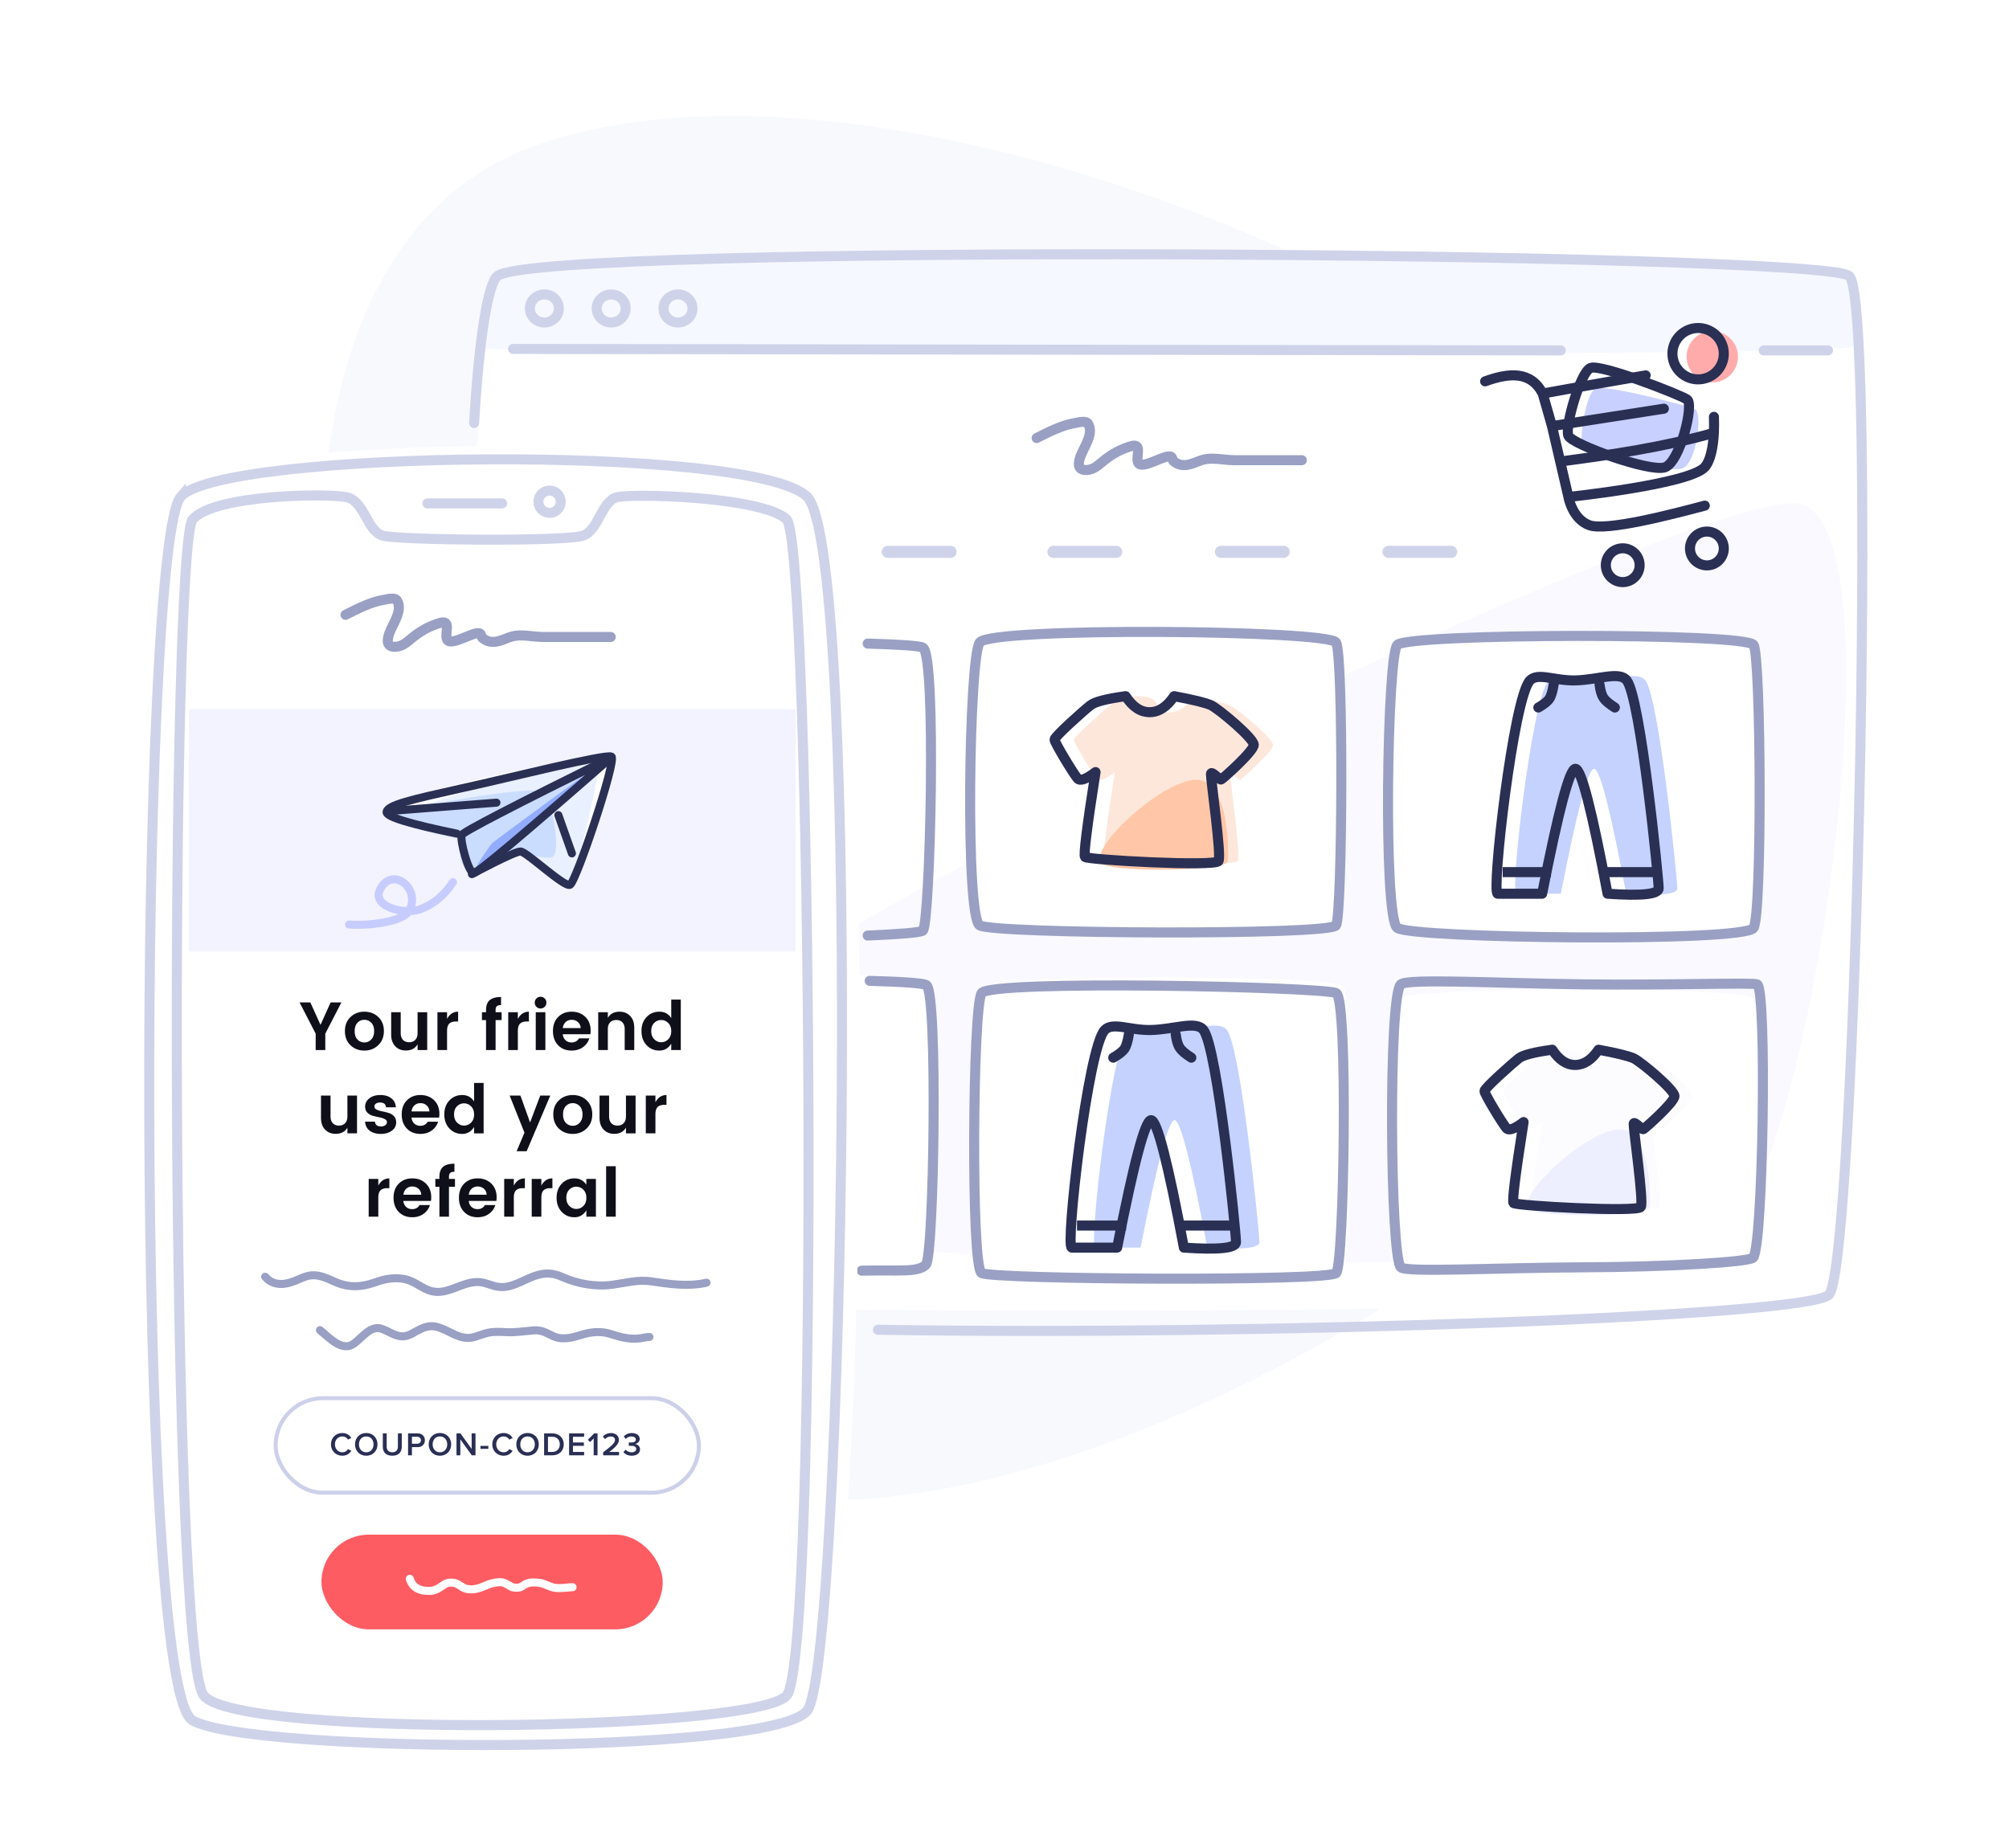 <svg fill="none" height="460" width="500" xmlns="http://www.w3.org/2000/svg" xmlns:xlink="http://www.w3.org/1999/xlink"><rect width="100%" height="100%" fill="#808080" stroke="none"/><clipPath id="a"><path d="m0 0h500v460h-500z"/></clipPath><g clip-path="url(#a)"><path d="m0 0h500v460h-500z" fill="#fff"/><path d="m451.409 203.016c17.156-93.279-215.006-204.59-318.951-166.472-103.945 38.118-33.56 286.396 35.705 327.817 69.264 41.42 266.089-68.066 283.246-161.345z" fill="#f7f9fd"/><path d="m124.08 70.848c9.493-7.86 320.741-11.667 335.23-.983 14.488 10.685 3.497 242.198-2.998 250.059-6.495 7.86-329.734 8.352-335.729 1.965s-5.995-243.181 3.497-251.041z" fill="#fff"/><path clip-rule="evenodd" d="m138.449 288.18c0-32.867 280.38-165.532 308.705-162.851 28.326 2.682 1.971 180.186-21.45 185.166s-287.255 10.552-287.255-22.315z" fill="#f9f9ff" fill-rule="evenodd"/><path d="m122.949 66.79c4-3 331.5-3.5 335.5 0s6 16.5 2.5 19.5-338 1.46-340.5.5c-2.5-.962-1.5-17 2.5-20z" fill="#f6f8ff"/><path d="m118 105.289c1.205-20.854 3.429-34.615 5.789-36.578 10.017-8.333 329.582-6.034 336.459 0 6.876 6.033 1.716 245.122-5 253.503-4.385 5.471-140.289 10.332-236.748 8.783" stroke="#cfd3e9" stroke-linecap="round" stroke-linejoin="round" stroke-width="2.5"/><path d="m258 109.039c2.977-1.485 6.272-3.226 9.585-3.742.73-.114 2.7-.712 3.24.204 1.468 2.488-1.096 5.81-1.927 8.131-.592 1.652-.782 3.368 1.381 3.368 2.028 0 3.236-1.433 4.741-2.586 2.066-1.582 4.044-2.644 6.532-3.368 2.745-.798 1.178 2.345 1.637 3.947.666 2.323 6.892-2.103 8.272-1.293.408.239.286.857.682 1.157.519.393 1.126.74 1.773.85 2.353.399 4.029-1.075 6.242-1.429 2.186-.349 4.769.272 6.993.272h16.849" stroke="#99a0c3" stroke-linecap="round" stroke-linejoin="round" stroke-width="2.5"/><path d="m142.746 244.539c2.543-2.917 86.841-3.082 88.692 0 1.851 3.083 2.149 66.775 0 70.429s-85.149 2.654-88.692 0c-3.542-2.653-2.542-67.512 0-70.429z" fill="#fff"/><path d="m216.449 244.151c7.948.22 13.444.571 14.141 1.073 2.859 2.065 1.859 67.565-.141 69.565s-6.223 1.298-16 1.5" stroke="#99a0c3" stroke-linecap="round" stroke-linejoin="round" stroke-width="2.5"/><path d="m244.746 160.539c2.543-2.917 86.841-3.082 88.692 0 1.851 3.083 2.149 66.775 0 70.429s-85.149 2.654-88.692 0c-3.542-2.653-2.542-67.512 0-70.429zm1 85c2.543-2.917 86.841-3.082 88.692 0 1.851 3.083 2.149 66.775 0 70.429s-85.149 2.654-88.692 0c-3.542-2.653-2.542-67.512 0-70.429z" fill="#fff"/><path d="m243.823 159.916c2.696-3.872 86.792-3.113 88.692 0 1.9 3.114 1.593 67.893 0 70.429-1.592 2.536-85.088 2.154-88.692 0-3.603-2.153-2.695-66.556 0-70.429z" stroke="#99a0c3" stroke-linecap="round" stroke-linejoin="round" stroke-width="2.5"/><path clip-rule="evenodd" d="m284.943 173.38c-4.006-.471-7.097.975-8.729 2.245s-8.966 7.783-8.966 8.531c0 .747 4.793 8.629 5.751 9.682.638.702 2.126.167 4.463-1.607-2.137 13.557-3.015 20.582-2.633 21.074.572.738 32.477 2.473 33.238 1.02.761-1.452-1.887-19.813-1.887-21.574 0-1.106 2.14 1.548 2.558 1.318.418-.231 8.099-6.991 8.099-8.612 0-1.622-8.722-8.936-10.657-9.832-1.29-.598-4.345-1.346-9.165-2.245-1.792 2.65-3.82 3.974-6.086 3.974-3.398 0-1.98-3.503-5.986-3.974z" fill="#fde7db" fill-rule="evenodd"/><path clip-rule="evenodd" d="m297.775 194.089c-8.154 0-25.729 15.884-24.011 20.435 1.119 2.964 31.287 2.249 31.726 0 .438-2.25.438-20.435-7.715-20.435z" fill="#ffc7a7" fill-rule="evenodd"/><path clip-rule="evenodd" d="m280.144 173.289c-4.732.651-7.641 1.401-8.729 2.249-1.632 1.273-8.966 7.801-8.966 8.55s4.793 8.648 5.751 9.704c.638.704 2.126.167 4.463-1.611-2.137 13.587-3.015 20.627-2.633 21.12.572.74 32.477 2.478 33.238 1.023s-1.887-19.857-1.887-21.622c0-1.108 2.141 1.552 2.558 1.321.418-.231 8.099-7.006 8.099-8.631s-8.722-8.955-10.657-9.854c-1.29-.599-4.345-1.349-9.165-2.249-1.792 2.655-3.82 3.983-6.086 3.983-2.265 0-4.261-1.328-5.986-3.983z" stroke="#2a2f54" stroke-linecap="round" stroke-linejoin="round" stroke-width="2.5"/><path d="m215.949 160.2c7.637.214 12.935.544 13.753 1.007 3.443 1.949 1.796 68.476 0 70.429-.438.477-5.827.906-13.753 1.238m28.346 14.331c2.206-3.399 85.257-1.547 88.268 0s1.965 67.567 0 69.679c-1.966 2.113-85.564 1.618-88.268 0-2.704-1.617-2.206-66.28 0-69.679z" stroke="#99a0c3" stroke-linecap="round" stroke-linejoin="round" stroke-width="2.5"/><path clip-rule="evenodd" d="m272.58 310.551c-1.676 0 4.003-49.83 8.201-54.164 1.998-2.063 6.248.13 11.53 0 5.811-.143 11.189-2.397 13.037 0 3.527 4.576 8.101 50.558 8.101 52.807 0 1.5-4.325 1.952-12.976 1.357-3.965-21.152-6.685-31.727-8.162-31.727-1.476 0-4.292 10.575-8.446 31.727z" fill="#c4d2fd" fill-rule="evenodd"/><path clip-rule="evenodd" d="m266.75 310.551c-1.676 0 4.003-49.83 8.201-54.164 1.998-2.063 6.249.13 11.53 0 5.812-.143 11.189-2.397 13.037 0 3.527 4.576 8.101 50.558 8.101 52.807 0 1.5-4.325 1.952-12.975 1.357-3.965-21.152-6.686-31.727-8.163-31.727-1.476 0-4.292 10.575-8.446 31.727z" stroke="#2a2f54" stroke-linecap="round" stroke-linejoin="round" stroke-width="2.5"/><path d="m294.553 305.062h11.659m-36.921 0h9.716" stroke="#2a2f54" stroke-linecap="square" stroke-width="2.5"/><path d="m292.61 257.442c.198 1.549.533 2.676 1.004 3.383s1.432 1.523 2.882 2.448m-15.546-5.831c-.273 1.728-.633 2.926-1.08 3.596-.446.67-1.382 1.415-2.807 2.235" stroke="#2a2f54" stroke-linecap="round" stroke-width="2.5"/><path d="m347.746 160.539c2.543-2.917 86.841-3.082 88.692 0 1.851 3.083 2.149 66.775 0 70.429s-85.149 2.654-88.692 0c-3.542-2.653-2.542-67.512 0-70.429zm0 88c2.543-2.917 86.841-3.082 88.692 0 1.851 3.083 2.149 66.775 0 70.429s-85.149 2.654-88.692 0c-3.542-2.653-2.542-67.512 0-70.429z" fill="#fff"/><path d="m347.746 160.539c2.543-2.917 86.841-3.082 88.692 0 1.851 3.083 2.149 66.775 0 70.429s-85.149 2.654-88.692 0c-3.542-2.653-2.542-67.512 0-70.429z" stroke="#99a0c3" stroke-linecap="round" stroke-linejoin="round" stroke-width="2.5"/><path clip-rule="evenodd" d="m377.382 222.466c-1.643 0 3.925-48.852 8.04-53.101 1.959-2.022 6.126.128 11.304 0 5.697-.14 10.969-2.35 12.781 0 3.458 4.487 7.942 49.566 7.942 51.771 0 1.47-4.24 1.913-12.721 1.33-3.887-20.736-6.554-31.104-8.002-31.104s-4.208 10.368-8.28 31.104z" fill="#c4d2fd" fill-rule="evenodd"/><path clip-rule="evenodd" d="m372.744 222.466c-1.643 0 3.925-48.852 8.04-53.101 1.959-2.022 6.126.128 11.304 0 5.697-.14 10.969-2.35 12.781 0 3.458 4.487 7.942 49.566 7.942 51.771 0 1.47-4.24 1.913-12.721 1.33-3.887-20.736-6.554-31.104-8.002-31.104s-4.208 10.368-8.28 31.104z" stroke="#2a2f54" stroke-linecap="round" stroke-linejoin="round" stroke-width="2.5"/><path d="m400.001 217.087h11.431m-36.197 0h9.525" stroke="#2a2f54" stroke-linecap="square" stroke-width="2.5"/><path d="m398.096 170.401c.195 1.518.523 2.624.985 3.317s1.404 1.493 2.825 2.4m-15.241-5.717c-.268 1.694-.62 2.869-1.058 3.525-.438.657-1.355 1.387-2.752 2.192" stroke="#2a2f54" stroke-linecap="round" stroke-width="2.5"/><path clip-rule="evenodd" d="m390.901 261.376c-3.82-.449-6.768.929-8.324 2.14-1.557 1.212-8.551 7.424-8.551 8.137 0 .712 4.571 8.229 5.484 9.234.609.669 2.028.158 4.257-1.533-2.038 12.929-2.875 19.629-2.511 20.098.545.704 30.973 2.358 31.699.973.726-1.384-1.799-18.896-1.799-20.575 0-1.055 2.041 1.476 2.439 1.257.398-.22 7.724-6.667 7.724-8.214 0-1.546-8.318-8.521-10.163-9.377-1.231-.57-4.144-1.283-8.741-2.14-1.709 2.527-3.644 3.79-5.804 3.79-3.241 0-1.889-3.341-5.71-3.79z" fill="#fcfcff" fill-rule="evenodd"/><path clip-rule="evenodd" d="m403.139 281.126c-7.776 0-24.537 15.149-22.899 19.489 1.068 2.827 29.839 2.145 30.257 0 .418-2.146.418-19.489-7.358-19.489z" fill="#edefff" fill-rule="evenodd"/><path clip-rule="evenodd" d="m386.325 261.289c-4.513.621-7.288 1.336-8.325 2.145-1.556 1.214-8.551 7.44-8.551 8.154 0 .715 4.571 8.248 5.484 9.255.609.671 2.028.159 4.257-1.537-2.038 12.958-2.875 19.673-2.511 20.143.545.705 30.973 2.363 31.699.975s-1.799-18.937-1.799-20.62c0-1.058 2.041 1.479 2.439 1.259.399-.22 7.724-6.681 7.724-8.231s-8.318-8.541-10.163-9.398c-1.231-.571-4.144-1.286-8.741-2.145-1.709 2.532-3.643 3.799-5.804 3.799s-4.064-1.267-5.709-3.799z" stroke="#2a2f54" stroke-linecap="round" stroke-linejoin="round" stroke-width="2.5"/><path d="m348.633 245.027c1.628-1.514 23.528-.273 45.656 0 20.761.257 41.842-.515 43.035 0 2.465 1.065 1.5 65.93-1.035 68.065-1.243 1.046-20.906 2.28-42 2.364-21.937.088-44.302 1.343-45.656 0-2.656-2.635-3.156-67.493 0-70.429z" stroke="#99a0c3" stroke-linecap="round" stroke-linejoin="round" stroke-width="2.5"/><path d="m127.699 86.856 260.75.364m66.5 0h-16" stroke="#cfd3e9" stroke-linecap="round" stroke-width="2.5"/><path d="m397.096 96.691c2.369-1.044 22.78 4.229 24.74 5.15 1.959.92.435 13.409-3.066 14.729-3.502 1.321-23.5-3.355-24.74-5.149-1.239-1.794.698-13.686 3.066-14.73z" fill="#c8d0ff"/><path d="m395.858 91.584c2.554-1.036 22.203 6.63 24.02 7.847 1.818 1.217-1.78 15.62-5.518 16.892-3.738 1.271-23.071-5.668-24.02-7.847-.95-2.18 2.965-15.857 5.518-16.892z" stroke="#2a2f54" stroke-width="2.5"/><path d="m383.944 97.96c-2.944-5.627-8.285-5.226-14.33-3.037m14.33 3.038 2.309 8.101m-2.309-8.101s14.918-2.71 25.636-4.525m-19.232 30.27s30.136-3.16 33.947-7.446c1.374-1.545 2.064-4.857 2.252-8.515m-36.199 15.961s.942 5.462 5.186 7.019c4.244 1.556 20.458-2.654 28.761-4.867m-33.947-2.152-2.047-8.822m-2.048-8.822 2.048 8.822m-2.048-8.822 27.851-4.332m-25.803 13.154c12.974-1.721 25.632-3.569 38.246-7.139m0 0c.067-1.307.071-2.658.018-3.989" stroke="#2a2f54" stroke-linecap="round" stroke-linejoin="round" stroke-width="2.5"/><circle cx="403.658" cy="140.84" r="4.206" stroke="#2a2f54" stroke-width="2.5" transform="matrix(.985 -.175 .175 .985 -18.384 72.602)"/><circle cx="424.598" cy="136.688" r="4.206" stroke="#2a2f54" stroke-width="2.5" transform="matrix(.985 -.175 .175 .985 -17.338 76.193)"/><circle cx="422.011" cy="87.989" fill="#fff" r="6.389" transform="matrix(.985 -.175 .175 .985 -8.879 74.994)"/><circle cx="425.968" cy="88.976" fill="#ffabab" r="6.389" transform="matrix(.985 -.175 .175 .985 -8.991 75.7)"/><circle cx="422.438" cy="88.218" r="6.389" stroke="#2a2f54" stroke-linecap="round" stroke-linejoin="round" stroke-width="2.5" transform="matrix(.985 -.175 .175 .985 -8.913 75.072)"/><g stroke="#cfd3e9"><path d="m220.949 137.365h15.625" stroke-linecap="round" stroke-width="3"/><path d="m262.182 137.364h15.625" stroke-linecap="round" stroke-width="3"/><path d="m303.867 137.364h15.625" stroke-linecap="round" stroke-width="3"/><path d="m345.552 137.364h15.625" stroke-linecap="round" stroke-width="3"/><ellipse cx="135.482" cy="76.782" rx="3.607" ry="3.493" stroke-width="2.5"/><ellipse cx="152.11" cy="76.782" rx="3.607" ry="3.493" stroke-width="2.5"/><ellipse cx="168.738" cy="76.782" rx="3.607" ry="3.493" stroke-width="2.5"/></g><path d="m45.352 120.224c10.544-11.53 144.602-13.044 158.661 0 14.058 13.043 12.552 286.094 0 300.835-12.552 14.74-146.946 8.385-161.673 0-14.728-8.386-7.532-289.305 3.012-300.835z" fill="#fff"/><path d="m45.01 123.601c10.356-11.585 142.018-13.106 155.825 0 13.808 13.106 9.219 291.22.013 302.28-9.206 11.061-138.495 10.767-152.96 2.341-14.463-8.426-13.233-293.035-2.878-304.621z" stroke="#cfd3e9" stroke-width="2.5"/><path d="m145.196 133.312c-3.889 1.524-46.111 1.185-50 0s-4.445-8.52-8.889-9.536c-4.445-1.016-32.778-.757-38.333 5.473-5.556 6.23-5.858 282.305 2.778 292.861 8.636 10.555 136.666 8.889 144.999 0 8.334-8.89 6.198-287.222 0-292.861-6.197-5.639-38.333-6.489-42.222-5.473s-4.444 8.012-8.333 9.536z" stroke="#cfd3e9" stroke-linecap="round" stroke-width="2.5"/><circle cx="136.778" cy="124.888" r="2.778" stroke="#cfd3e9" stroke-width="2.5"/><path d="m106.361 125.305h18.611" stroke="#cfd3e9" stroke-linecap="round" stroke-width="2.5"/><path d="m80.959 261.368h-2.395v-4.073l-4.01-7.774h2.685l2.53 5.584 2.515-5.584h2.684l-4.01 7.774v4.073zm9.71-1.884c.668 0 1.24-.243 1.715-.73.487-.498.73-1.193.73-2.087 0-.906-.237-1.601-.713-2.088a2.331 2.331 0 0 0 -1.733-.73c-.668 0-1.234.243-1.698.73-.465.487-.697 1.182-.697 2.088 0 .905.233 1.601.697 2.087.464.487 1.03.73 1.698.73zm-3.449.679c-.917-.894-1.376-2.065-1.376-3.513 0-1.449.464-2.614 1.393-3.497.929-.882 2.078-1.324 3.449-1.324 1.381 0 2.536.442 3.465 1.324.929.883 1.393 2.048 1.393 3.497 0 1.448-.47 2.619-1.41 3.513-.929.894-2.084 1.341-3.466 1.341-1.381 0-2.53-.447-3.448-1.341zm16.708-8.198h2.395v9.403h-2.395v-1.426c-.6 1.03-1.58 1.545-2.939 1.545-1.065 0-1.937-.351-2.616-1.052-.68-.713-1.02-1.698-1.02-2.954v-5.516h2.379v5.177c0 .735.187 1.301.56 1.697.374.396.884.594 1.529.594.646 0 1.156-.198 1.529-.594.385-.396.578-.962.578-1.697zm7.336 0v1.663c.634-1.199 1.551-1.799 2.752-1.799v2.444h-.595c-.713 0-1.251.181-1.614.544-.362.35-.543.961-.543 1.833v4.718h-2.395v-9.403zm13.575 0v1.952h-1.495v7.451h-2.378v-7.451h-1.019v-1.952h1.019v-.526c0-1.132.3-1.958.9-2.478.6-.521 1.546-.781 2.837-.781v2.003c-.498 0-.849.096-1.053.289-.204.192-.306.514-.306.967v.526zm4.043 0v1.663c.634-1.199 1.551-1.799 2.752-1.799v2.444h-.595c-.713 0-1.251.181-1.614.544-.362.35-.543.961-.543 1.833v4.718h-2.395v-9.403zm7.106-2.393c0 .407-.142.752-.425 1.035a1.41 1.41 0 0 1 -1.036.425 1.39 1.39 0 0 1 -1.019-.425 1.409 1.409 0 0 1 -.425-1.035c0-.407.142-.752.425-1.035a1.39 1.39 0 0 1 1.019-.425c.408 0 .753.142 1.036.425s.425.628.425 1.035zm-2.65 11.796v-9.403h2.395v9.403zm8.919.136c-1.371 0-2.486-.441-3.347-1.324-.861-.894-1.291-2.071-1.291-3.53 0-1.46.43-2.625 1.291-3.497.872-.882 1.993-1.324 3.364-1.324 1.381 0 2.514.43 3.397 1.29.883.849 1.325 1.986 1.325 3.412 0 .328-.022.633-.068.916h-6.863c.057.611.283 1.104.68 1.477.396.373.9.56 1.512.56.826 0 1.438-.339 1.834-1.018h2.582c-.271.894-.798 1.623-1.579 2.189-.782.566-1.728.849-2.837.849zm2.259-5.601c-.034-.623-.266-1.12-.697-1.494-.419-.373-.928-.56-1.528-.56-.601 0-1.105.187-1.512.56-.397.374-.634.871-.714 1.494zm6.761-3.938v1.409c.601-1.03 1.575-1.545 2.922-1.545 1.076 0 1.954.357 2.633 1.07.68.701 1.02 1.68 1.02 2.936v5.533h-2.379v-5.194c0-.735-.187-1.295-.56-1.68-.374-.396-.884-.594-1.529-.594-.646 0-1.161.198-1.546.594-.374.385-.561.945-.561 1.68v5.194h-2.395v-9.403zm15.032 6.738c.498-.498.747-1.176.747-2.036s-.249-1.534-.747-2.02c-.498-.498-1.082-.747-1.75-.747s-1.251.243-1.75.73c-.487.486-.73 1.16-.73 2.02s.249 1.539.747 2.036c.499.498 1.076.747 1.733.747.668 0 1.252-.243 1.75-.73zm-5.402 1.443c-.838-.916-1.257-2.082-1.257-3.496 0-1.415.419-2.569 1.257-3.463.838-.905 1.902-1.358 3.193-1.358s2.277.532 2.956 1.596v-4.617h2.379v12.56h-2.379v-1.578c-.713 1.142-1.704 1.714-2.973 1.714-1.268 0-2.327-.453-3.176-1.358zm-74.448 12.564h2.395v9.403h-2.394v-1.426c-.6 1.03-1.58 1.544-2.939 1.544-1.064 0-1.936-.35-2.616-1.052-.68-.713-1.019-1.697-1.019-2.953v-5.516h2.378v5.176c0 .736.187 1.302.56 1.698.375.396.884.594 1.53.594.645 0 1.155-.198 1.529-.594.385-.396.577-.962.577-1.698v-5.176zm4.414 2.749c0-.814.346-1.499 1.037-2.053.69-.555 1.608-.832 2.752-.832 1.143 0 2.06.277 2.752.832.69.543 1.058 1.284 1.104 2.223h-2.446c-.068-.792-.555-1.188-1.461-1.188-.453 0-.804.09-1.053.271a.874.874 0 0 0 -.374.747c0 .317.187.566.56.747.374.181.827.323 1.36.424.532.102 1.058.232 1.58.391a2.89 2.89 0 0 1 1.358.814c.374.385.56.9.56 1.545 0 .849-.362 1.539-1.086 2.071-.714.532-1.631.797-2.752.797-1.11 0-2.022-.26-2.735-.78-.714-.532-1.105-1.29-1.172-2.275h2.446c.09.792.594 1.188 1.511 1.188.442 0 .799-.096 1.07-.288.273-.204.409-.464.409-.781 0-.328-.187-.583-.561-.764-.374-.192-.827-.339-1.36-.441a20.464 20.464 0 0 1 -1.596-.373 3.034 3.034 0 0 1 -1.342-.781c-.374-.385-.56-.883-.56-1.494zm13.742 6.789c-1.37 0-2.485-.441-3.346-1.323-.861-.894-1.291-2.071-1.291-3.531 0-1.459.43-2.625 1.291-3.496.872-.883 1.993-1.324 3.363-1.324 1.382 0 2.515.43 3.398 1.29.883.848 1.325 1.986 1.325 3.411 0 .329-.023.634-.068.917h-6.863c.057.611.283 1.103.68 1.477.396.373.9.56 1.511.56.827 0 1.439-.34 1.835-1.019h2.582c-.272.894-.798 1.624-1.58 2.19-.781.566-1.727.848-2.837.848zm2.26-5.601c-.034-.622-.266-1.12-.697-1.493-.419-.374-.928-.56-1.529-.56-.6 0-1.104.186-1.512.56-.396.373-.634.871-.713 1.493zm10.363 2.801c.498-.498.747-1.177.747-2.037s-.249-1.533-.747-2.02c-.499-.497-1.082-.746-1.75-.746s-1.252.243-1.75.729c-.487.487-.73 1.16-.73 2.02s.249 1.539.747 2.037 1.076.747 1.733.747c.668 0 1.251-.244 1.75-.73zm-5.403 1.443c-.838-.917-1.257-2.082-1.257-3.497 0-1.414.419-2.568 1.257-3.462.839-.905 1.903-1.358 3.194-1.358s2.276.532 2.956 1.595v-4.616h2.378v12.56h-2.378v-1.579c-.714 1.143-1.704 1.714-2.973 1.714-1.268 0-2.327-.452-3.177-1.357zm18.692 1.052-3.686-9.233h2.684l2.395 6.687 2.531-6.687h2.498l-5.878 13.85h-2.497zm12-1.714c.668 0 1.24-.244 1.716-.73.487-.498.73-1.194.73-2.088 0-.905-.238-1.601-.713-2.087a2.333 2.333 0 0 0 -1.733-.73c-.668 0-1.235.243-1.699.73-.464.486-.696 1.182-.696 2.087s.232 1.601.696 2.088c.464.486 1.031.73 1.699.73zm-3.449.679c-.917-.894-1.376-2.065-1.376-3.514 0-1.448.465-2.614 1.393-3.496.929-.883 2.079-1.324 3.449-1.324 1.381 0 2.537.441 3.465 1.324.929.882 1.393 2.048 1.393 3.496 0 1.449-.47 2.62-1.41 3.514-.928.893-2.083 1.34-3.465 1.34s-2.531-.447-3.449-1.34zm16.708-8.198h2.395v9.403h-2.395v-1.426c-.6 1.03-1.58 1.544-2.939 1.544-1.064 0-1.936-.35-2.616-1.052-.679-.713-1.019-1.697-1.019-2.953v-5.516h2.378v5.176c0 .736.187 1.302.561 1.698s.883.594 1.529.594c.645 0 1.155-.198 1.529-.594.385-.396.577-.962.577-1.698zm7.336 0v1.663c.634-1.199 1.552-1.799 2.752-1.799v2.444h-.594c-.714 0-1.252.181-1.614.543-.363.351-.544.962-.544 1.833v4.719h-2.395v-9.403zm-68.97 20.744v1.664c.634-1.2 1.552-1.8 2.752-1.8v2.445h-.595c-.713 0-1.251.181-1.613.543-.363.35-.544.962-.544 1.833v4.718h-2.395v-9.403zm8.431 9.539c-1.37 0-2.486-.441-3.346-1.324-.861-.894-1.291-2.071-1.291-3.53 0-1.46.43-2.625 1.29-3.497.873-.882 1.994-1.324 3.364-1.324 1.382 0 2.514.43 3.398 1.29.883.849 1.325 1.986 1.325 3.412 0 .328-.023.634-.068.917h-6.863c.056.611.283 1.103.679 1.476.397.374.901.56 1.512.56.827 0 1.438-.339 1.835-1.018h2.582c-.272.894-.798 1.624-1.58 2.189-.781.566-1.727.849-2.837.849zm2.26-5.601c-.034-.622-.267-1.12-.697-1.494-.419-.373-.929-.56-1.529-.56s-1.104.187-1.512.56c-.396.374-.634.872-.713 1.494zm8.392-3.938v1.952h-1.495v7.451h-2.378v-7.451h-1.02v-1.952h1.02v-.526c0-1.131.3-1.957.9-2.478.6-.52 1.546-.781 2.837-.781v2.003c-.498 0-.85.096-1.053.289-.204.192-.306.515-.306.967v.526zm5.622 9.539c-1.37 0-2.485-.441-3.346-1.324-.861-.894-1.291-2.071-1.291-3.53 0-1.46.43-2.625 1.291-3.497.872-.882 1.993-1.324 3.363-1.324 1.382 0 2.514.43 3.398 1.29.883.849 1.325 1.986 1.325 3.412 0 .328-.023.634-.068.917h-6.863c.057.611.283 1.103.679 1.476.397.374.901.56 1.512.56.827 0 1.439-.339 1.835-1.018h2.582c-.272.894-.798 1.624-1.58 2.189-.781.566-1.727.849-2.837.849zm2.26-5.601c-.034-.622-.266-1.12-.697-1.494-.419-.373-.928-.56-1.529-.56-.6 0-1.104.187-1.512.56-.396.374-.634.872-.713 1.494zm6.761-3.938v1.664c.634-1.2 1.552-1.8 2.752-1.8v2.445h-.594c-.714 0-1.252.181-1.614.543-.363.35-.544.962-.544 1.833v4.718h-2.395v-9.403zm6.852 0v1.664c.634-1.2 1.551-1.8 2.751-1.8v2.445h-.594c-.714 0-1.251.181-1.614.543-.362.35-.543.962-.543 1.833v4.718h-2.396v-9.403zm10.452 6.738c.499-.497.748-1.176.748-2.036s-.249-1.533-.748-2.02c-.498-.498-1.081-.747-1.749-.747-.669 0-1.252.243-1.75.73-.487.487-.731 1.16-.731 2.02s.25 1.539.748 2.037c.498.497 1.076.746 1.733.746.668 0 1.251-.243 1.749-.73zm-5.402 1.443c-.838-.916-1.257-2.082-1.257-3.496 0-1.415.419-2.569 1.257-3.463.838-.905 1.903-1.358 3.194-1.358s2.276.532 2.956 1.596v-1.46h2.378v9.403h-2.378v-1.578c-.714 1.143-1.705 1.714-2.973 1.714s-2.327-.453-3.177-1.358zm11.068 1.222v-12.56h2.395v12.56z" fill="#0f0f1a"/><rect height="23.52" rx="11.76" stroke="#ccd0e9" width="105.346" x="68.596" y="348.038"/><path d="m85.201 362.349c1.146 0 1.817-.573 2.234-1.226l-.818-.417a1.622 1.622 0 0 1 -1.416.793c-1.038 0-1.84-.826-1.84-1.97s.801-1.97 1.84-1.97c.63 0 1.154.343 1.416.793l.818-.417c-.41-.654-1.088-1.226-2.234-1.226-1.57 0-2.822 1.144-2.822 2.82 0 1.675 1.252 2.82 2.822 2.82zm3.163-2.82c0 1.626 1.154 2.82 2.79 2.82s2.79-1.194 2.79-2.82c0-1.627-1.154-2.82-2.79-2.82s-2.79 1.193-2.79 2.82zm4.598 0c0 1.12-.712 1.97-1.808 1.97-1.105 0-1.808-.85-1.808-1.97 0-1.128.703-1.97 1.808-1.97 1.096 0 1.808.842 1.808 1.97zm2.312.572c0 1.34.777 2.248 2.364 2.248 1.579 0 2.356-.899 2.356-2.256v-3.294h-.965v3.269c0 .867-.483 1.431-1.39 1.431-.917 0-1.4-.564-1.4-1.431v-3.269h-.965zm6.289 2.15h.957v-2.036h1.44c1.137 0 1.783-.784 1.783-1.708 0-.923-.638-1.708-1.783-1.708h-2.397zm3.198-3.744c0 .523-.392.866-.932.866h-1.309v-1.732h1.309c.54 0 .932.343.932.866zm1.942 1.022c0 1.626 1.154 2.82 2.79 2.82s2.789-1.194 2.789-2.82c0-1.627-1.153-2.82-2.789-2.82s-2.79 1.193-2.79 2.82zm4.598 0c0 1.12-.712 1.97-1.808 1.97-1.105 0-1.808-.85-1.808-1.97 0-1.128.703-1.97 1.808-1.97 1.096 0 1.808.842 1.808 1.97zm6.116 2.722h.924v-5.452h-.957v3.866l-2.79-3.866h-.981v5.452h.957v-3.973zm2.157-1.611h1.963v-.735h-1.963zm5.774 1.709c1.145 0 1.816-.573 2.233-1.226l-.818-.417a1.622 1.622 0 0 1 -1.415.793c-1.039 0-1.841-.826-1.841-1.97s.802-1.97 1.841-1.97c.63 0 1.153.343 1.415.793l.818-.417c-.409-.654-1.088-1.226-2.233-1.226-1.571 0-2.822 1.144-2.822 2.82 0 1.675 1.251 2.82 2.822 2.82zm3.163-2.82c0 1.626 1.153 2.82 2.789 2.82s2.79-1.194 2.79-2.82c0-1.627-1.154-2.82-2.79-2.82s-2.789 1.193-2.789 2.82zm4.597 0c0 1.12-.711 1.97-1.808 1.97-1.104 0-1.807-.85-1.807-1.97 0-1.128.703-1.97 1.807-1.97 1.097 0 1.808.842 1.808 1.97zm2.312 2.722h2.029c1.702 0 2.855-1.12 2.855-2.722s-1.153-2.73-2.855-2.73h-2.029zm.958-.842v-3.768h1.071c1.219 0 1.874.833 1.874 1.888 0 1.03-.688 1.88-1.874 1.88zm5.259.842h3.739v-.842h-2.782v-1.512h2.724v-.842h-2.724v-1.414h2.782v-.842h-3.739zm6.12 0h.958v-5.452h-.835l-1.57 1.586.556.58.891-.924zm2.355 0h3.952v-.842h-2.422c1.465-1.104 2.389-2.003 2.389-3.008 0-1.087-.924-1.684-1.98-1.684-.761 0-1.529.294-2.012.875l.556.629a1.898 1.898 0 0 1 1.473-.654c.499 0 .989.262.989.834 0 .785-.826 1.496-2.945 3.098zm5.062-.785c.368.49 1.088.883 2.061.883 1.26 0 2.054-.662 2.054-1.586 0-.842-.737-1.275-1.268-1.324.564-.098 1.186-.523 1.186-1.251 0-.915-.794-1.471-1.972-1.471-.908 0-1.57.368-1.987.858l.49.597c.393-.392.851-.605 1.407-.605.614 0 1.105.262 1.105.768 0 .499-.483.72-1.121.72-.213 0-.532 0-.63-.008v.858c.082-.008.401-.008.63-.008.777 0 1.211.228 1.211.768 0 .507-.417.834-1.137.834-.581 0-1.162-.254-1.514-.662z" fill="#2a2f54"/><path d="m47 176.514h151v60.348h-151z" fill="#f2f3ff"/><path d="m112.722 219.594c-2.005 3.068-4.641 5.472-8.341 6.802-3.701 1.33-11.942-.67-9.797-4.956 3.049-6.091 10.428-.117 7.161 5.354-1.617 2.707-9.905 3.69-14.888 3.341" stroke="#c7ccff" stroke-linecap="round" stroke-width="2"/><path clip-rule="evenodd" d="m96.549 201.032c.22-2.969 54.401-14.739 55.726-12.245s-7.132 24.837-10.083 25.574-45.864-10.361-45.643-13.329z" fill="#fff" fill-rule="evenodd"/><path clip-rule="evenodd" d="m99.732 202.802c-1.805 1.433 2.987 3.589 14.378 6.467l11.173 2.39c1.636.427 3.298.811 4.893 1.376 6.04 1.632 10.146 7.837 11.14 7.491 1.854-.648 9.054-32.338 7.928-32.837-1.126-.5-46.804 12.963-49.512 15.113z" fill="#e9f0ff" fill-rule="evenodd"/><path clip-rule="evenodd" d="m137.472 213.321c2.243-1.125.052-14.11-2.433-16.129s-34.195 3.955-37.026 5.349c-1.888.93 3.19 2.725 15.233 5.384 14.656 4.347 22.731 6.146 24.226 5.396z" fill="#cbddff" fill-rule="evenodd"/><path clip-rule="evenodd" d="m148.717 190.311c.646 2.122-27.763 27.018-31.392 26.754-3.628-.263-2.987-8.156-2.454-9.325.534-1.169 33.2-19.552 33.846-17.429z" fill="#cbddff" fill-rule="evenodd"/><path clip-rule="evenodd" d="m151.069 189.368c-.234-.657-27.841 19.85-28.48 20.41-.638.561-5.967 8.302-4.441 7.783 1.525-.519 33.155-27.535 32.921-28.193z" fill="#92acff" fill-rule="evenodd"/><path clip-rule="evenodd" d="m152.147 188.526c-21.995 19.264-33.422 28.864-34.282 28.802-1.289-.094-3.476-8.319-2.943-9.488.356-.779 12.764-7.217 37.225-19.314z" stroke="#2a2f54" stroke-linecap="round" stroke-linejoin="round" stroke-width="2"/><path d="m113.711 207.509c-11.751-2.413-17.583-4.205-17.496-5.375.13-1.756 6.314-3.137 18.525-5.879.874-.196 1.779-.397 2.714-.604 8.954-1.977 33.303-8.064 34.72-7.327 1.416.738-8.827 31.339-10.326 31.932-1.5.592-10.793-8.244-12.292-8.304-1.5-.059-12.102 5.635-12.102 5.635" stroke="#2a2f54" stroke-linecap="round" stroke-linejoin="round" stroke-width="2"/><path d="m138.965 202.898 3.372 9.526" stroke="#2a2f54" stroke-linecap="round" stroke-width="2"/><path d="m97.055 201.875 26.505-2.083" stroke="#2a2f54" stroke-linecap="round" stroke-linejoin="round" stroke-width="2"/><path d="m86 153.039c2.977-1.485 6.272-3.226 9.585-3.742.73-.114 2.7-.712 3.24.204 1.468 2.488-1.096 5.81-1.927 8.131-.592 1.652-.782 3.368 1.381 3.368 2.028 0 3.236-1.433 4.741-2.586 2.066-1.582 4.044-2.644 6.532-3.368 2.745-.798 1.178 2.345 1.637 3.947.666 2.323 6.892-2.103 8.271-1.293.408.239.287.857.683 1.157.519.393 1.125.74 1.773.85 2.353.399 4.029-1.075 6.242-1.429 2.186-.349 4.769.272 6.992.272h16.85" stroke="#99a0c3" stroke-linecap="round" stroke-linejoin="round" stroke-width="2.5"/><rect fill="#fd5c63" height="23.573" rx="11.787" width="84.938" x="80" y="382"/><path d="m102 393c.415 1.5 1.66 2.995 4.596 2.995 1.646.072 2.628-.657 3.659-1.372.705-.487 1.259-.73 2.309-.672 1.652.091 2.343 1.456 3.979 1.621 2.402.241 3.63-.741 5.585-1.359a8.703 8.703 0 0 1 2.393-.376c1.16 0 2.145.879 2.989 1.25 2.288.485 2.575-.55 3.533-.874 1.102-.372 1.439-.342 2.688-.262 1.551.099 2.184.652 3.726 1.136 1.543.485 3.86 0 5.043 0" stroke="#fff" stroke-linecap="round" stroke-linejoin="round" stroke-width="2"/><path d="m79.634 331.1c2.46 1.99 5.534 5.498 8.483 3.326 2.117-1.559 4.116-4.559 6.803-3.687 1.615.524 3.029 1.635 4.713 1.867 1.531.211 2.582-.47 3.951-1.224 1.568-.863 3.068-1.524 4.797-1.176 2.641.53 4.906 2.577 7.625 2.808 1.672.142 3.071-.589 4.665-1.067 1.866-.56 3.545-.438 5.437-.345 2.221.109 4.389-.258 6.598-.439 1.912-.158 2.984.445 4.737 1.317 2.439 1.215 4.871.511 7.322-.235 2.503-.761 4.872-.966 7.384-.141 2.224.731 4.443 1.291 6.754 1.082.924-.083 1.801-.392 2.731-.392m-95.634-14.988c1.942 2.258 4.677 2.102 7.299 1.074 1.385-.544 2.688-1.281 4.2-1.421 2.045-.19 4.029.783 5.838 1.594 3.378 1.516 6.61 1.395 10.069.133 2.447-.893 4.936-1.323 7.533-.746 2.297.51 4.088 2.305 6.358 2.924 4.167 1.136 7.78-2.514 12.001-2.229 1.737.118 3.236 1.036 4.927 1.206 3.046.308 5.706-1.56 8.433-2.586 2.622-.986 4.671-1.055 7.217.082 3.897 1.74 8.332 2.532 12.584 1.952 3.255-.444 6.262-1.327 9.578-.838 4.52.667 9.3 1.389 13.81.327" stroke="#99a0c3" stroke-linecap="round" stroke-linejoin="round" stroke-width="2"/></g></svg>